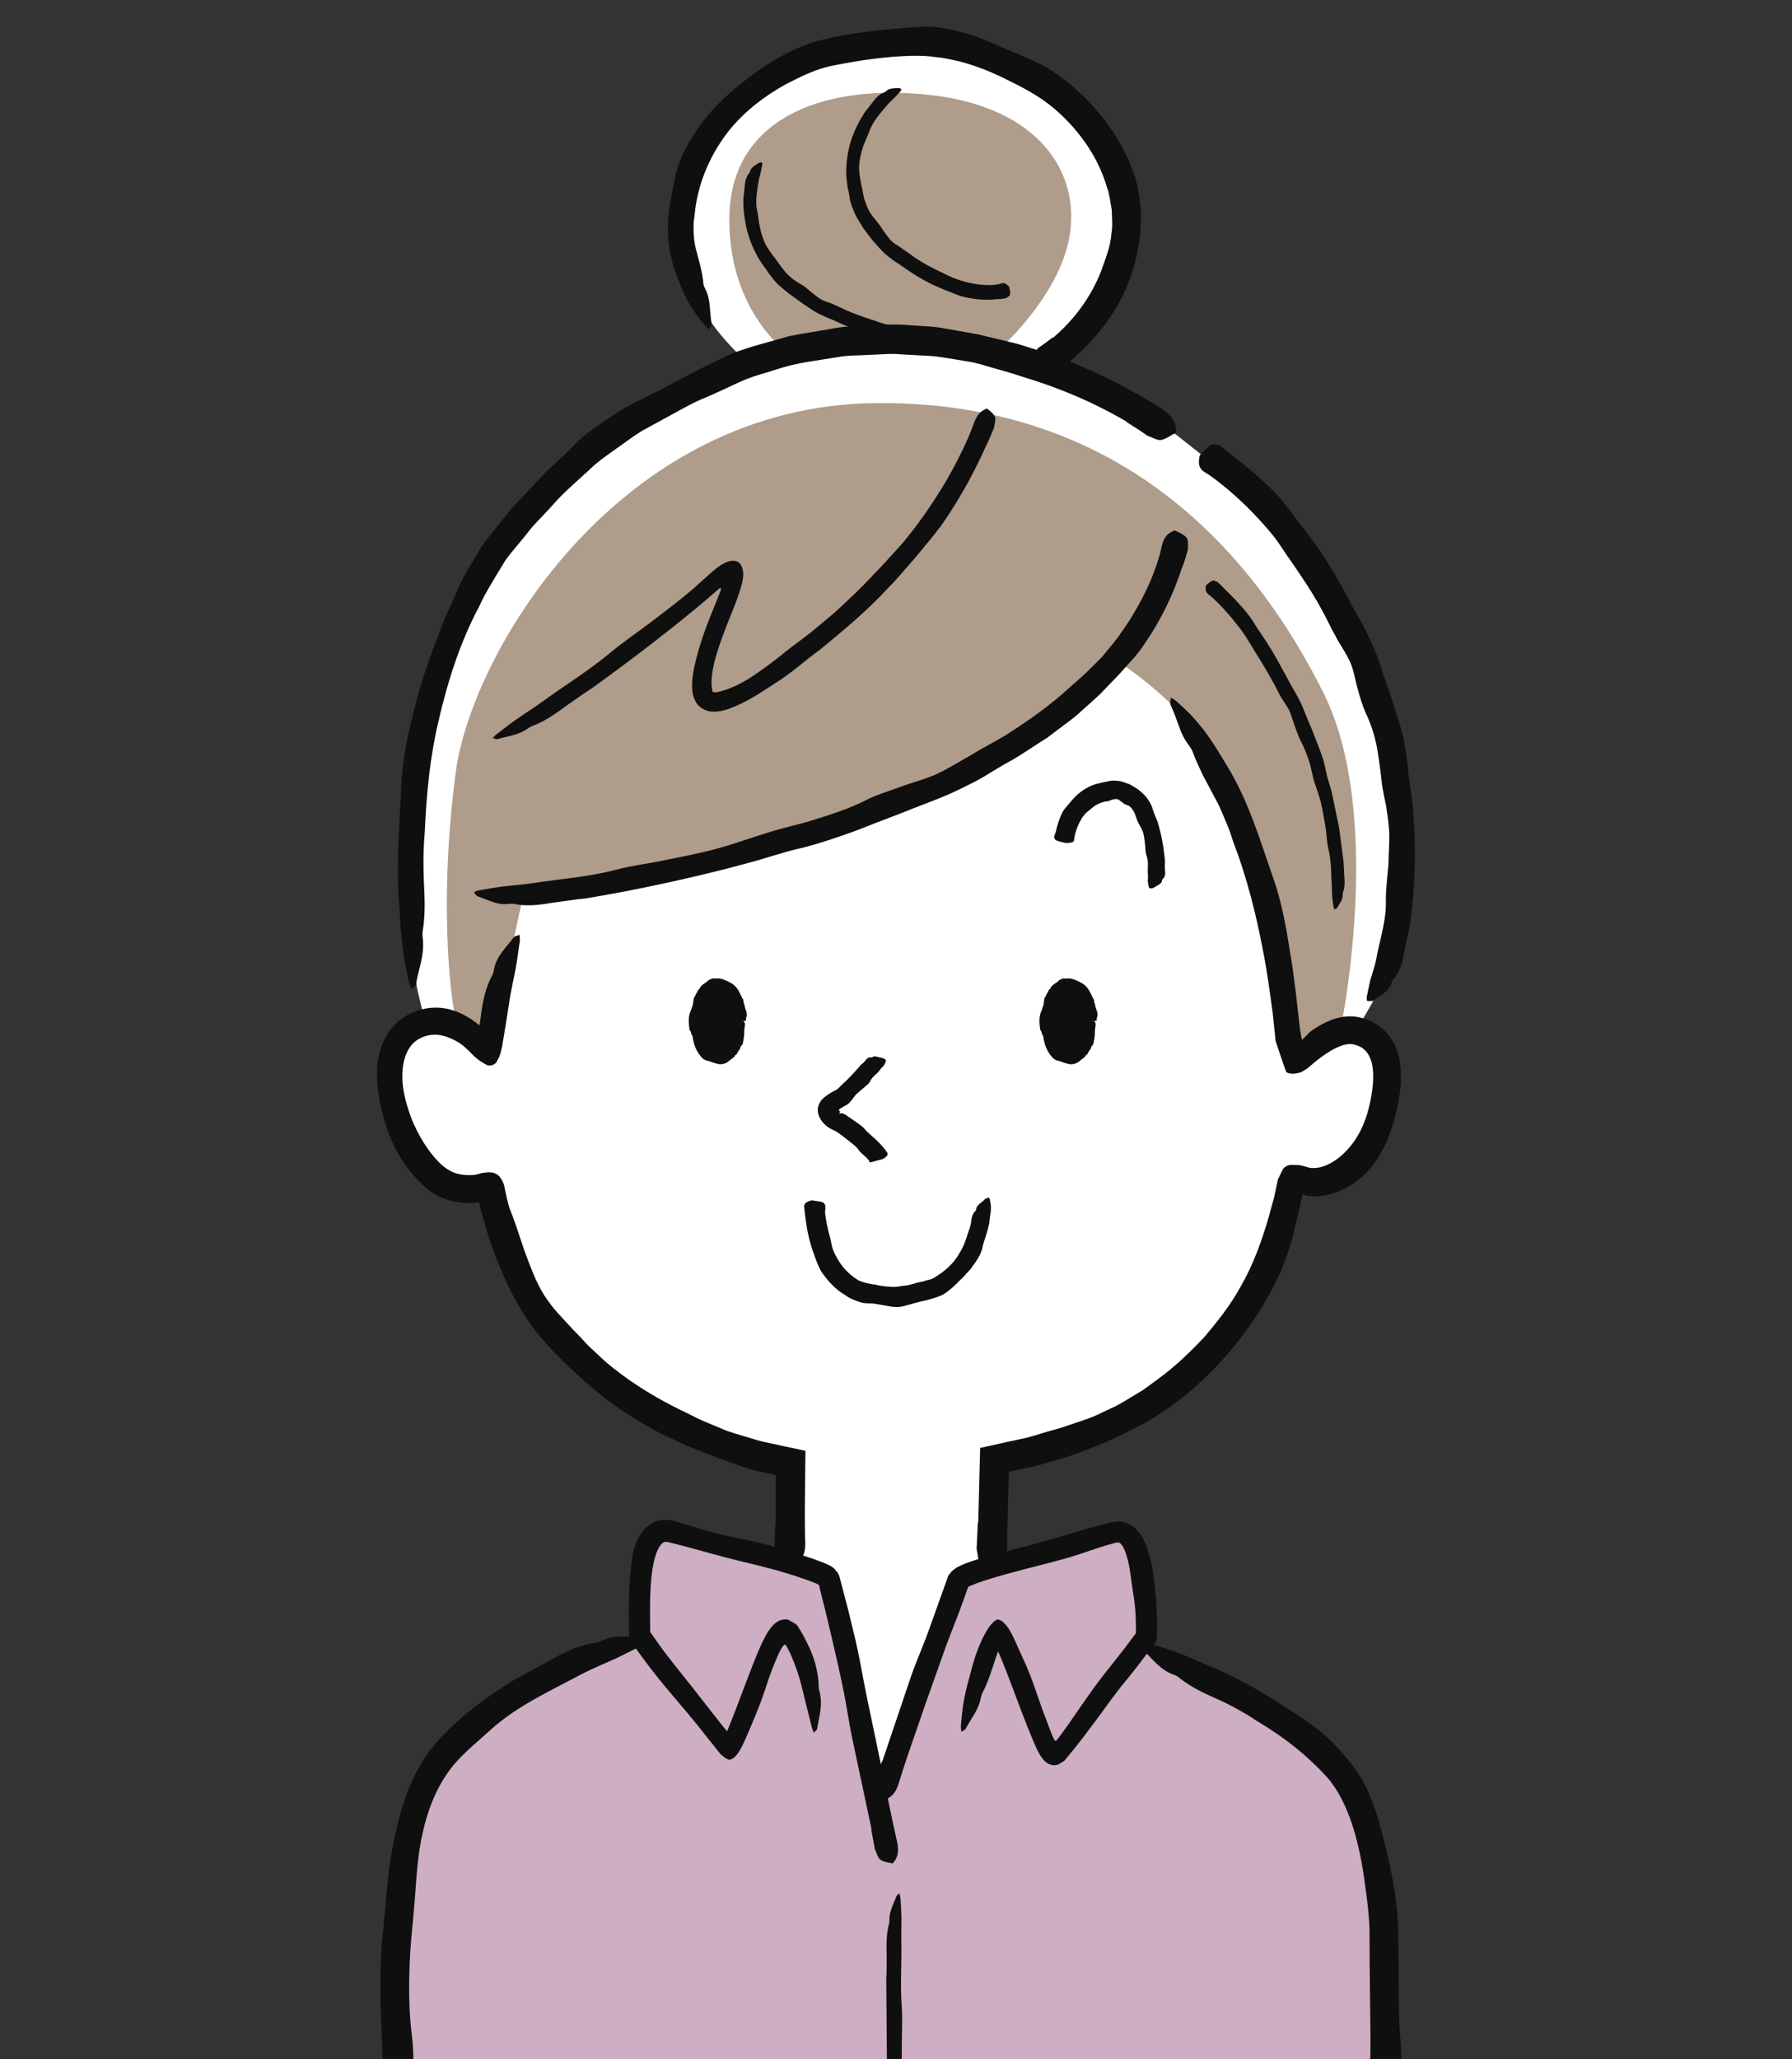 <?xml version="1.0" encoding="UTF-8"?>
<svg id="_圖層_1" data-name="圖層 1" xmlns="http://www.w3.org/2000/svg" xmlns:xlink="http://www.w3.org/1999/xlink" viewBox="0 0 327.91 376.74">
  <rect x="0" y="0" width="327.91" height="376.74" fill="#333333" stroke="none"/>
  <defs>
    <clipPath id="clippath-4">
      <rect x="-30.41" y="1.3" width="385.94" height="385.94" fill="none"/>
    </clipPath>
  </defs>
  <g id="g3718">
    <g clip-path="url(#clippath-4)">
      <g id="g3720">
        <path id="path3726" d="M77.9,187.67c-5.9,1.52-7.15,7.98-4.85,16.08,0,0,1.98,9.02,8.04,12.33,2.89,1.58,6.55,1.2,7.64.7.55-.25,1.16-.19,1.25.41,3.18,22.44,19.23,44.13,55.07,50.16,0,0,.77,25.49-2.18,39.01l18.16,28.78,21.22-27.77c-.4-19.19.13-39.94.13-39.94,36.66-6.57,50.64-32.94,53.95-51.57.07-.38.48-.57.83-.41,6.3,2.83,13.64-3.6,15.94-11.7,2.29-8.09,1.11-14.03-4.85-15.32l2.83-4.92s13.14-31.73-3.91-68.7c-9.8-21.22-27.46-31.73-27.46-31.73l-4.71-3.73s-44.19-36.49-99.31-2.27c-43.72,27.15-44,75.3-39.37,103.76l1.61,6.83" fill="#fff"/>
        <path id="path3728" d="M161.62,329.15s11.97-36.24,13.5-40.19c.71-1.82,14.53-4.95,28.68-8.64,6.98-1.82,5.72,19.04,5.72,19.04v2.49c9,3.54,25.48,9.04,36.19,21.69,11.46,13.54,7.43,52.78,6.55,75.94-.88,23.15-3.86,76.45-3.86,76.45l-171.24-1.23s-2.98-53.31-3.86-76.45c-.87-23.15-3.12-61.97,7.8-75.95,8.24-10.55,27.43-19.13,35.73-22.5v-.45s-1.3-20.63,5.73-19.04c3.47.78,28.37,7.48,28.68,8.64,3.85,13.87,7.6,31.01,9.83,41.72l.56-1.53" fill="#ceaec2"/>
        <path id="path3730" d="M189.27,67.97s16.57-8.66,16.78-26.52c.22-17.86-19.96-33.93-40.15-33.92-23.49.01-39.89,13.18-41.99,31.11-1,8.54,3.03,15.78,6.73,21.03,0,0,11.56,16.51,30.03,16.87,18.49.36,28.6-8.58,28.6-8.58" fill="#fff"/>
        <path id="path3732" d="M204.71,121.16s-15.77,18.49-56.03,31.02c-40.27,12.53-52.79,10.93-52.79,10.93l-6.31,29.24s-5.06-2.71-5.87-4.58c-.8-1.87-3.77-20.4-.31-46.53,2.93-22.04,30-67.23,77.19-67.5,47.19-.27,70.38,30.62,81.58,53.01,11.2,22.4,3.25,60.88,3.25,60.88l-8.49,4.27s-1.61-26.13-9.07-43.73c-7.46-17.6-23.15-27.02-23.15-27.02" fill="#af9c8a"/>
        <path id="path3734" d="M143.35,63.93s-10.41-8-9.87-24.8c.54-16.8,16.01-23.73,35.73-21.86,19.73,1.87,28,13.07,26.67,24.8-1.34,11.73-13.34,22.13-13.34,22.13,0,0-14.39-5.33-39.18-.27" fill="#af9c8a"/>
        <path id="path3736" d="M216.32,103.76c-1.62,5.04-3.95,9.8-6.93,14.1-.7,1.09-1.5,2.09-2.39,3.03-.87.94-1.68,1.94-2.57,2.85-1.02,1.07-2.05,2.12-3.06,3.18-1.06,1.02-2.18,1.97-3.26,2.96-1,.96-2.11,1.81-3.22,2.63l-3.32,2.5c-2.36,1.44-4.6,3.08-7.02,4.4-1.47.81-2.9,1.69-4.33,2.57-1.42.89-2.96,1.58-4.46,2.33-2.84,1.43-5.8,2.47-8.71,3.61-2.69,1.11-5.42,2.08-8.11,3.15-2.14.87-4.31,1.64-6.5,2.36-2.19.74-4.39,1.42-6.65,1.92-2.97.71-5.88,1.75-8.84,2.52-5.18,1.43-10.41,2.66-15.66,3.8-4.7,1.02-9.42,1.92-14.16,2.71-.47.08-.94.08-1.42.14-1.71.24-3.41.48-5.12.72-2.19.38-4.38.58-6.55.14-.3-.06-.64-.03-.94,0-2.11.27-3.85-.79-5.7-1.39-.29-.09-.45-.5-.68-.77.29-.11.58-.27.88-.32,1.43-.24,2.86-.51,4.31-.7,1.85-.22,3.73-.34,5.58-.62,5.02-.79,10.12-1.11,15.05-2.41,2.88-.8,5.88-1.11,8.81-1.74,3.21-.64,6.44-1.26,9.6-2.1,3.32-.88,6.53-2.09,9.8-3.07,2.61-.84,5.3-1.37,7.92-2.19,3.41-1.07,6.82-2.13,10.02-3.79,1.84-.93,3.88-1.49,5.82-2.23,2.36-.9,4.89-1.48,7.16-2.56,2.17-1.06,4.23-2.35,6.32-3.52,2.05-1.3,4.26-2.35,6.31-3.64,4.05-2.59,8-5.37,11.51-8.64,2.06-1.72,3.98-3.59,5.86-5.52,1-1.24,2.06-2.46,3.02-3.74.88-1.34,1.87-2.61,2.65-4.01,1.49-2.49,2.83-5.08,3.83-7.79.58-1.51,1.07-3.06,1.4-4.62.27-1.28.75-2.24,2.03-2.81.13-.06.33-.17.42-.13.75.36,1.58.68,2.11,1.32.36.44.2,1.31.26,2,.01.07-.02.14-.04.2-.31,1.06-.59,2.14-.99,3.16h-.05" fill="#0e0f0e"/>
        <path id="path3738" d="M179,278.58l.34-13.17v-.34c.01-.05,0-.11.01-.17l.16-.03.65-.14,1.32-.29,2.64-.59,2.63-.57c1.75-.3,3.39-.94,5.08-1.4.83-.23,1.66-.47,2.49-.71.81-.28,1.63-.56,2.46-.84,1.64-.53,3.29-1.08,4.83-1.87l2.71-1.28c.88-.46,1.72-1.01,2.58-1.51.85-.53,1.75-1,2.56-1.58l2.42-1.77c3.07-2.24,5.83-4.87,8.44-7.64,2.47-2.9,4.85-5.91,6.69-9.27,2.33-4.03,3.9-8.44,5.18-12.86l.78-2.87.2-.72.22-1.03.45-2.16.61-1.23c.21-.43.34-.84.76-1.07.44-.27.77-.4,1.23-.34l1.32.03c.47.07.95.25,1.43.37.21.05.56.17.65.16h.31c.43.05.86-.05,1.3-.1,3.04-.69,5.91-3.54,7.53-6.78.65-1.32,1.13-2.66,1.49-4.09.38-1.5.63-2.99.75-4.42.12-1.43.05-2.8-.23-3.94-.33-1.12-.79-1.91-1.55-2.51-.47-.39-1.22-.65-1.89-.8-.5-.09-1.18-.03-1.91.21-.73.23-1.52.62-2.29,1.08l-.58.37c-.14.09-.73.47-1.08.75-.81.6-1.63,1.28-2.46,2.01l-.79.49c-.4.28-.66.29-.97.37-.33.09-.55.1-.78.1-.24.02-.42,0-.59-.03-.1-.02-.16,0-.29-.05-.14-.04-.34-.13-.43-.19-.47-1.18-.87-2.52-1.32-3.78-.21-.65-.44-1.25-.64-1.94l-.26-2.48-.31-2.86c-.51-3.8-1.02-7.59-1.77-11.33-1.27-6.69-2.95-13.29-5.34-19.56-.24-.61-.4-1.26-.63-1.88-.4-1.14-.9-2.23-1.36-3.34-.45-1.12-.97-2.2-1.56-3.24-.71-1.35-1.41-2.66-2.13-4.02-.64-1.37-1.29-2.71-1.8-4.15-.15-.4-.41-.79-.65-1.14-.91-1.16-1.47-2.37-1.91-3.67-.45-1.27-.92-2.52-1.49-3.8-.19-.39.02-.89.04-1.35.38.26.81.47,1.15.79.79.75,1.62,1.48,2.4,2.26.73.81,1.46,1.64,2.15,2.48,1.73,2.22,3.19,4.64,4.63,7.05,4,6.54,6.09,13.89,8.6,21.01,1.43,4.19,2.19,8.63,2.89,13.01.42,2.39.72,4.8,1.02,7.2.26,2.26.52,4.51.78,6.78.09.64.19,1.23.29,1.72.04.09,0,.32.2.24l.36-.36.64-.65c.01-.21,2.88-2.33,5.54-2.93,1.2-.31,2.67-.39,4.03-.04,1.21.29,2.44.82,3.54,1.61,2.26,1.64,3.4,4.32,3.71,6.63.44,3.1-.02,5.96-.61,8.69-.61,2.74-1.58,5.61-3.07,8.18-1.7,2.98-4.51,5.6-8.2,6.94-.91.29-1.84.54-2.83.6-.49.07-.99.04-1.49.01l-.72-.05-.2-.06c-.35-.08-.35-.17-.55-.24-.17,0-.15.2-.22.32l-.3,1.36c-.9,3.63-1.58,7.35-3,10.87-.65,1.8-1.58,3.49-2.41,5.23-.99,1.65-1.89,3.36-2.99,4.93-4.23,6.36-9.58,12.02-15.82,16.42-3.46,2.51-7.31,4.34-11.14,6.08-2.29,1.03-4.67,1.85-7.01,2.74-2.41.66-4.78,1.51-7.22,2.02l-3.13.65c-.22.1-.79-.03-.66.41l-.17,5.49c-.07,2.44-.14,4.89-.12,7.33.01,2-.38,3.67-1.8,4.79-.15.12-.36.31-.48.26-.9-.41-1.92-.67-2.63-1.41-.48-.49-.49-1.71-.7-2.6-.01-.08,0-.18.01-.27l.21-4.56h.06" fill="#0e0f0e"/>
        <path id="path3740" d="M141.94,279.16v-9.25s-.02-.05-.06-.06h-.02s-.83-.18-.83-.18l-2.2-.47c-1.46-.28-2.84-.86-4.25-1.32-1.4-.51-2.81-.94-4.17-1.53-1.59-.65-3.2-1.22-4.78-1.88l-4.66-2.17c-5.79-2.99-11.15-6.8-15.87-11.31-1.51-1.29-2.82-2.79-4.25-4.18-1.35-1.46-2.64-3-3.83-4.61-2.12-3.12-3.95-6.46-5.35-9.95-1.43-3.19-2.47-6.54-3.41-9.91-.19-.54-.27-1.11-.4-1.66l-.08-.36-.04-.07-.05-.13c-.04-.13-.13-.3-.29-.16-.06.03-.17.06-.16.07-.68.07-1.33.09-1.98.06-1.32-.05-2.64-.29-3.95-.77-1.34-.5-2.51-1.27-3.48-2.11-3.27-2.87-5.37-6.33-6.74-9.96-.3-.81-.56-1.6-.79-2.47-.15-.61-.45-1.56-.62-2.34-.38-1.65-.64-3.37-.7-5.17-.05-1.8.1-3.69.75-5.63.62-1.92,1.87-3.92,3.73-5.23,1.29-.97,2.68-1.5,4.17-1.84,1.54-.34,3.21-.28,4.69.11,1.49.39,2.79,1.05,3.92,1.8l.83.58.38.31.17.14s-.02-.02-.02-.02h.02s.01-.02.01-.03c-.01-.01.06.13.06.12.01,0,.04-.02.06-.05v-.03s.05-.21.05-.21l.2-1.5c.33-2.57.83-5.08,2.08-7.37.17-.32.26-.7.31-1.06.44-2.44,2.25-4.02,3.59-5.84.21-.28.72-.33,1.09-.48.02.37.09.75.05,1.1-.26,1.67-.45,3.35-.76,5.02-.38,2.13-.92,4.24-1.21,6.39-.36,2.41-.64,4.2-1.3,8.05-.19.77-.35,1.59-.64,2.01-.14.25-.26.54-.4.76-.16.23-.49.44-.85.53-.81.18-1.12-.23-1.63-.49-.49-.27-1.11-.71-1.72-1.31-.64-.69-1.28-1.31-2.01-1.9-.47-.35-.91-.63-1.39-.87-1.34-.69-2.64-1.09-3.92-1.02-1.26.03-2.71.62-3.61,1.49-2.1,2-2.43,5.87-1.72,9.34.17.92.43,1.83.73,2.73.31,1.05.59,1.78.98,2.68.75,1.71,1.68,3.32,2.69,4.75,1.65,2.27,3.52,4.22,6.01,4.58.51.09,1.04.13,1.56.12.27,0,.52-.01.78-.04.47-.05,1.06-.24,1.59-.37,1.14-.13,1.77-.23,2.65.27.44.27.61.61.85.97.22.4.43.85.52,1.4.14.66.29,1.33.43,2.01l.3,1.18c.2.75.51,1.47.79,2.19.81,2.16,1.48,4.39,2.25,6.58,1,2.64,1.97,5.34,3.47,7.76.78,1.13,1.55,2.26,2.49,3.26.93,1.02,1.86,2.03,2.76,3,.98.97,1.9,1.98,2.83,2.98l3.02,2.82c4.16,3.58,8.87,6.49,13.83,8.94,1.42.63,2.76,1.42,4.2,2.03,1.46.6,2.9,1.21,4.33,1.81,1.78.59,3.59,1.11,5.39,1.65.9.3,1.84.44,2.75.66l3.59.77,2.2.47.27.06c.12,0,.2.03.16.16v.57s-.02,1.13-.02,1.13l-.04,3.76-.05,5.26c0,1.96,0,3.93.07,5.89.07,1.6-.29,2.95-1.68,3.83-.15.09-.35.25-.47.2-.92-.34-1.94-.55-2.68-1.15-.48-.39-.52-1.35-.76-2.06-.02-.07,0-.15,0-.22l.1-3.61h.06" fill="#0e0f0e"/>
        <path id="path3742" d="M180.53,81.35c-2.11,4.79-4.62,9.37-7.53,13.68-1.41,2.14-3.12,4.05-4.73,6.04-.91,1.16-1.93,2.23-2.88,3.35-.94,1.13-1.94,2.21-2.98,3.26-3.78,4.11-8.1,7.67-12.4,11.21-2.75,1.97-5.24,4.31-8.14,6.09-2.69,1.73-5.26,3.56-8.64,4.75-.79.25-1.64.49-2.71.47-1.18.01-2.54-.62-3.17-1.74-.68-1.19-.69-2.18-.71-3.05,0-.88.1-1.69.23-2.47.91-4.91,2.71-9.23,4.46-13.5.17-.45.35-.9.52-1.34.04-.12.06-.25.06-.35.01-.08-.01-.24-.17-.17-.12.06-.2.15-.27.21l-1.78,1.55c-.83.74-1.98,1.67-3.02,2.53-2.11,1.74-4.24,3.43-6.39,5.1-3.85,2.99-7.75,5.9-11.69,8.75-.38.28-.8.51-1.2.79-1.43,1.01-2.89,1.97-4.3,3.01-1.8,1.32-3.64,2.55-5.72,3.32-.28.11-.56.29-.83.47-1.75,1.23-3.66,1.37-5.49,1.9-.29.08-.59-.11-.88-.18.22-.23.42-.49.68-.68,1.18-.9,2.34-1.82,3.56-2.68,1.56-1.1,3.18-2.1,4.73-3.22,4.19-3.05,8.63-5.75,12.61-9.09,2.33-1.95,4.89-3.65,7.31-5.5,2.65-2.01,5.32-4.03,7.85-6.19.7-.62,1.4-1.25,2.1-1.89.4-.35.61-.58,1.15-1.03.52-.47,1.05-.88,1.59-1.26,1.11-.72,2-1.03,2.93-.84.56.15.9.63,1.05,1.01.16.41.27.86.27,1.43,0,.91-.31,2.08-.68,3.2l-.5,1.45-.38,1c-.52,1.31-1.04,2.62-1.56,3.92-1.26,3.36-2.62,6.91-2.68,10.16-.02.85.19,1.82.22,1.73.04.03.07.08.13.1.05.01.45.04.83-.05,1.97-.42,4.38-1.55,6.48-2.98,2.04-1.4,4.04-2.84,5.93-4.43,1.96-1.56,4.04-2.94,5.91-4.59l2.86-2.38c.93-.82,1.82-1.69,2.72-2.54,1.85-1.65,3.53-3.48,5.25-5.27,1-.97,1.87-2.05,2.83-3.05.94-1.02,1.89-2.04,2.74-3.15,2.08-2.58,4-5.3,5.75-8.13,1.63-2.52,3.03-5.19,4.35-7.88.72-1.52,1.41-3.06,1.96-4.63.45-1.29,1.05-2.26,2.15-2.71.12-.05.29-.14.35-.08.51.44,1.11.83,1.4,1.49.2.45-.08,1.27-.15,1.93,0,.06-.05.13-.07.19-.42,1-.83,2.02-1.29,2.99h-.04" fill="#0e0f0e"/>
        <path id="path3744" d="M223.83,107.51c1.59,1.54,3.15,3.11,4.51,4.85.69.84,1.22,1.78,1.8,2.69.7,1.03,1.41,2.05,2.05,3.11,1.28,1.97,2.33,4.09,3.48,6.12.64,1.28,1.42,2.48,2.08,3.74.62,1.2,1.04,2.49,1.58,3.73.51,1.14.98,2.3,1.41,3.47.72,1.85,1.51,3.69,1.84,5.66.24,1.3.7,2.54,1.06,3.82l1.41,6.8.8,6.16c.02.2.01.41.02.61.08.74.05,1.49.13,2.22.08.95.09,1.89-.27,2.82-.05.13-.05.27-.04.4.06.91-.62,1.63-1.02,2.4-.06.12-.3.18-.47.27-.06-.13-.14-.26-.16-.39-.1-.62-.21-1.24-.26-1.86-.06-.8-.04-1.6-.09-2.39-.1-1.08-.08-2.17-.15-3.25-.09-1.08-.21-2.16-.47-3.22-.3-1.24-.3-2.53-.49-3.79-.26-1.37-.45-2.76-.76-4.12-.29-1.43-.84-2.8-1.28-4.18-.34-1.11-.54-2.27-.83-3.39-.45-1.45-.97-2.88-1.7-4.23-.4-.78-.66-1.63-.99-2.45-.38-1.01-.65-2.07-1.08-3.05-.42-.95-1.13-1.76-1.63-2.67-.52-.9-.93-1.88-1.47-2.78-1-1.83-2.06-3.62-3.19-5.37-.58-1.01-1.2-2-1.84-2.98-.75-1.18-1.68-2.22-2.53-3.32-.83-.94-1.65-1.9-2.55-2.77-.5-.51-1.02-.97-1.56-1.4-.45-.34-.7-.78-.51-1.52.01-.08.04-.19.08-.23.36-.29.75-.65,1.15-.79.27-.09.57.13.86.22.02,0,.05.03.07.05l.99.97v.02" fill="#0e0f0e"/>
        <path id="path3746" d="M206.14,77.14c-6.04-3.55-12.58-6.3-19.3-8.29-1.63-.59-3.31-.99-4.97-1.49-1.66-.46-3.32-1.05-5.05-1.27-1.97-.32-3.96-.67-5.95-.93l-6.02-.33c-1.9-.2-3.81.05-5.72.09-1.91.15-3.84.03-5.73.4-3.76.65-7.61,1-11.26,2.26-2.22.7-4.49,1.27-6.62,2.23-2.12.99-4.23,1.98-6.37,2.91-2.05.78-3.95,1.9-5.89,2.95l-5.81,3.17c-1.73,1.07-3.34,2.32-5.01,3.48-1.66,1.17-3.32,2.35-4.76,3.78-2.37,2.18-4.83,4.25-6.9,6.7l-3.29,3.49c-.99,1.26-2,2.5-3.03,3.73-.68.82-1.37,1.63-1.98,2.5l-1.66,2.73c-1.08,1.84-2.24,3.64-3.08,5.6-3.54,6.59-5.82,13.79-7.5,21.08-1.55,6.53-2.2,13.26-2.5,19.99-.01.66-.12,1.32-.14,1.99-.16,2.42-.13,4.86-.04,7.28.15,3.11.31,6.17-.23,9.24-.06.42-.02.9.04,1.34.31,2.98-.75,5.46-1.23,8.18-.08.42-.54.7-.81,1.05-.16-.43-.38-.84-.49-1.29-.43-2.1-.94-4.19-1.16-6.33-.16-1.37-.3-2.74-.41-4.12-.06-1.38-.13-2.76-.26-4.13-.56-7.49.15-14.97.48-22.49.16-2.2.5-4.39.86-6.59.4-2.19,1.02-4.34,1.49-6.51,1.2-4.71,2.78-9.32,4.59-13.84.79-2.43,1.98-4.69,2.97-7.05.93-2.4,2.32-4.56,3.6-6.79.54-.88,1.06-1.77,1.64-2.61l1.92-2.42c1.33-1.57,2.51-3.27,3.93-4.74,1.84-1.95,3.68-3.89,5.53-5.85,1.99-1.8,3.93-3.64,5.82-5.6,2.28-2.1,5.03-3.75,7.63-5.51,3.29-1.95,6.85-3.4,10.14-5.31,3.24-1.71,6.54-3.37,9.9-4.95,3.47-1.44,7.18-2.26,10.79-3.35,1.83-.38,3.69-.65,5.54-.98,1.86-.25,3.69-.76,5.58-.79,3.75-.16,7.5-.61,11.23-.24,2.1.17,4.19.17,6.25.59,2.06.37,4.11.73,6.16,1.09l7.23,1.75c2.37.72,4.73,1.5,7.08,2.28,2.07.86,4.17,1.64,6.22,2.55,2,1,4.07,1.84,6.02,2.97,2.22,1.16,4.39,2.44,6.55,3.73,1.76,1.08,2.99,2.39,3.04,4.2.01.19.04.47-.08.53-.91.45-1.71,1.12-2.71,1.3-.64.11-1.61-.51-2.44-.78-.07-.03-.14-.09-.21-.14-1.15-.85-2.41-1.58-3.62-2.37l.04-.05" fill="#0e0f0e"/>
        <path id="path3748" d="M225.18,83.11c3.06,2.3,5.98,4.77,8.61,7.52,1.28,1.37,2.34,2.94,3.47,4.43,1.34,1.69,2.63,3.41,3.88,5.17,2.37,3.32,4.32,6.93,6.24,10.52.55,1.11,1.19,2.17,1.82,3.25.56,1.1,1.13,2.19,1.64,3.32.48,1.06.92,2.14,1.35,3.23l1.09,3.32c.7,2.05,1.48,4.07,2.07,6.16.49,1.65,1.08,3.28,1.44,4.97.34,1.69.62,3.4.79,5.12.16,2.28.61,4.54.91,6.82l.38,6.03c-.01,2.01.06,4.03-.01,6.04-.14,3.61-.41,7.21-.97,10.79-.05.35-.19.69-.26,1.04-.21,1.28-.57,2.54-.77,3.82-.26,1.65-.76,3.24-1.94,4.56-.17.18-.24.42-.3.65-.4,1.54-2.17,2.29-3.43,3.2-.2.14-.7.06-1.05.06-.02-.24-.09-.48-.05-.7.22-1.01.4-2.06.65-3.07.36-1.29.84-2.56,1.09-3.89.65-3.59,1.91-7.13,1.76-10.87.01-2.16.29-4.31.48-6.47.01-2.36.31-4.74.04-7.1-.12-1.24-.3-2.46-.49-3.68-.26-1.22-.52-2.42-.71-3.64-.24-1.95-.43-3.91-.77-5.86-.36-2.55-1.11-5.04-2.22-7.39-.61-1.36-1.04-2.8-1.43-4.24-.54-1.74-.72-3.62-1.52-5.27-.72-1.61-1.83-3.05-2.61-4.61-.88-1.52-1.57-3.13-2.43-4.66-1.65-3.08-3.61-5.98-5.6-8.87-1.16-1.57-2.14-3.3-3.39-4.84-1.47-1.85-3.1-3.56-4.76-5.24-1.55-1.48-3.12-2.93-4.81-4.25-.92-.75-1.89-1.47-2.9-2.08-.84-.51-1.29-1.22-1.01-2.69.04-.15.05-.38.14-.47.64-.68,1.3-1.47,2.04-1.88.49-.26,1.04.06,1.57.14.05,0,.08.05.12.08.64.49,1.28.98,1.89,1.48l-.04.05" fill="#0e0f0e"/>
        <path id="path3750" d="M192.71,61.78c3.9-3.3,6.91-7.48,8.73-12.05.79-2.27,1.78-4.57,1.94-7.07.27-1.44.06-2.83.06-4.25-.28-1.39-.37-2.83-.9-4.19-1.52-5.26-4.84-10.1-9.09-13.88-2.57-2.32-5.65-4.03-8.74-5.53-2.88-1.49-5.9-2.73-9.05-3.55-1.47-.34-2.92-.69-4.41-.81-1.49-.24-2.98-.25-4.46-.24-4.81.13-9.58.83-14.25,1.77-3.13.56-6,2.03-8.77,3.45-4.77,2.65-9.08,6.18-11.97,10.68-2.61,3.97-4.28,8.56-4.7,13.26-.01.44-.17.88-.17,1.33-.07,1.63.01,3.29.42,4.9.52,2.07,1.18,4.06,1.37,6.37.05.32.19.63.34.91,1.02,1.9.75,4.1,1.14,6.26.07.33-.24.74-.38,1.12-.28-.23-.61-.41-.83-.69-1.05-1.29-2.07-2.62-2.9-4.08-1.07-1.88-1.85-3.93-2.58-5.99-.99-2.81-1.41-5.85-1.26-8.86.14-3.04.83-5.85,1.42-8.8.85-3.4,2.7-6.51,4.74-9.34,2.31-3.08,5.16-5.65,8.16-7.97,3.12-2.46,6.54-4.59,10.27-6.08.75-.29,1.49-.57,2.25-.82l2.33-.58c1.54-.42,3.12-.6,4.68-.9,4.13-.61,8.14-.99,12.42-1.24,1.23-.14,2.47.01,3.7.19,1.25.14,2.46.44,3.64.77,1.48.34,2.9.87,4.28,1.44,1.42.5,2.75,1.19,4.14,1.75,2.64,1.11,5.37,2.15,7.88,3.67,1.25.8,2.43,1.71,3.61,2.61,1.09,1.02,2.25,1.97,3.27,3.06,4.12,4.27,7.5,9.5,9.07,15.47.73,3.35.88,6.9.35,10.2-.52,3.97-1.77,7.85-3.69,11.32-1.73,3.14-3.95,5.96-6.46,8.44-1.4,1.4-2.9,2.67-4.44,3.91-1.26,1.02-2.65,1.47-4.11.69-.15-.08-.38-.19-.41-.31-.15-.96-.51-1.93-.47-2.82.04-.58.7-1.07,1.07-1.61.04-.05.1-.08.15-.11.87-.58,1.71-1.2,2.54-1.86l.05.04" fill="#0e0f0e"/>
        <path id="path3752" d="M182.71,54.69c-2.15.32-4.2.11-6.16-.33-.97-.22-1.89-.61-2.78-.98-1.06-.37-2.07-.85-3.1-1.29-1.91-.93-3.71-2.02-5.42-3.26-.52-.38-1.07-.72-1.62-1.07-.51-.39-1.02-.78-1.52-1.2-.94-.78-1.7-1.78-2.53-2.69-.65-.94-1.46-1.78-2.01-2.8-.49-.78-1.01-1.55-1.33-2.44-.35-.86-.71-1.73-.79-2.67-.09-.61-.23-1.21-.38-1.82-.07-.62-.14-1.26-.21-1.85-.09-2.18.19-4.39.84-6.47.58-1.87,1.48-3.61,2.51-5.23.1-.16.24-.29.35-.45.43-.55.83-1.05,1.27-1.63.54-.7,1.15-1.33,2.03-1.63.12-.04.22-.13.3-.22.58-.59,1.55-.48,2.35-.56.12-.01.31.15.47.24-.06.1-.09.23-.17.32-.36.38-.71.8-1.09,1.17-.48.49-1,.93-1.44,1.46-1.18,1.44-2.5,2.82-3.15,4.59-.35,1.03-.87,1.98-1.22,3.01-.35,1.13-.64,2.28-.71,3.46-.04,1.24.22,2.45.44,3.64.29.92.27,1.93.65,2.83.23.59.44,1.2.72,1.77.35.54.71,1.07,1.13,1.56.48.56.93,1.15,1.33,1.78.48.77,1.06,1.49,1.66,2.17.64.61,1.49.99,2.17,1.54.76.48,1.46,1.04,2.19,1.55,1.49.96,3.05,1.85,4.68,2.58.91.42,1.78.92,2.74,1.25,1.12.44,2.28.7,3.45.91,1.06.2,2.12.24,3.17.23.56-.09,1.15-.11,1.66-.29.42-.17.8-.1,1.34.46.06.06.14.14.15.2.08.45.22.95.14,1.36-.06.27-.41.41-.64.6-.02.02-.06.02-.08.03-.47.15-.91.18-1.35.22v-.03" fill="#0e0f0e"/>
        <path id="path3754" d="M169.28,62.88c-1.83.01-3.64-.1-5.45-.39-.88-.13-1.73-.46-2.6-.7-.99-.27-1.98-.55-2.96-.86-1.84-.63-3.66-1.34-5.4-2.19-1.08-.46-2.18-.91-3.25-1.44-.98-.54-1.89-1.21-2.82-1.82-.81-.59-1.63-1.18-2.53-1.83-.65-.53-1.3-1.07-1.93-1.63-.59-.61-1.13-1.28-1.63-1.96-.59-.95-1.35-1.82-1.92-2.81-.99-1.73-1.75-3.62-2.21-5.57-.37-1.75-.61-3.55-.55-5.34,0-.18.05-.35.06-.53.07-.64.13-1.23.2-1.91.08-.81.27-1.62.84-2.28.08-.09.12-.21.14-.32.19-.76,1.05-1.13,1.68-1.55.09-.07.35-.02.52-.01,0,.11.05.23.02.33-.1.53-.21,1.06-.28,1.45-.16.61-.35,1.22-.44,1.84-.21,1.69-.62,3.42-.22,5.13.21.98.24,1.99.48,2.97.21,1.08.55,2.13.99,3.14.56,1.01,1.22,1.94,1.94,2.82.5.75,1.04,1.49,1.63,2.19.75.93,1.72,1.68,2.76,2.29.65.3,1.18.78,1.72,1.23.65.55,1.32,1.11,2.05,1.57.7.45,1.57.59,2.32.95.85.4,1.51.7,2.27,1.05,1.52.68,3.1,1.23,4.68,1.75.9.25,1.76.66,2.68.87,1.08.29,2.2.48,3.31.63,1.01.14,2.03.22,3.05.24.56.02,1.13,0,1.69-.05.47-.05.84.1,1.16.77.04.07.09.17.08.23-.05.47-.07.99-.22,1.36-.1.25-.42.3-.64.42-.02.01-.05,0-.07,0l-1.14-.02v-.03" fill="#0e0f0e"/>
        <path id="path3756" d="M73.56,467.13c-.33-6.44-.71-12.88-.94-19.31-.13-3.17.07-6.34.02-9.52-.05-3.67-.17-7.33-.29-10.99-.23-6.96-.38-13.92-.72-20.87-.21-4.23-.8-8.43-1.02-12.64-.23-3.99-.27-7.99-.41-11.99-.14-3.71-.28-7.43-.42-11.16-.23-5.91-.34-11.86.37-17.81.43-3.93.63-7.94,1.19-11.92.57-3.49,1.23-7,2.35-10.48,1.01-3.48,2.65-6.96,4.96-10.19,4.26-5.33,9.5-9.14,14.82-12.55.54-.33,1.11-.58,1.65-.89,1.96-1.15,3.97-2.17,5.93-3.28,2.53-1.41,5.11-2.61,7.96-2.98.4-.05.79-.23,1.16-.4,2.48-1.16,5.02-.6,7.49-.62.38,0,.75.41,1.12.63-.34.24-.63.54-.99.72-1.68.83-3.33,1.7-5.01,2.5-2.18,1-4.4,1.89-6.52,3-5.69,3.04-11.69,5.76-16.48,10.09-2.74,2.51-5.74,4.83-7.79,7.78-2.25,3.13-3.76,7.03-4.64,11.04-.98,4.19-1.16,8.56-1.5,12.88-.27,3.47-.71,6.94-.86,10.44-.2,4.57-.21,9.17.37,13.76.35,2.63.26,5.34.29,8.02.01,3.28-.2,6.58-.02,9.86.19,3.15.77,6.31,1.05,9.48.29,3.2.4,6.43.55,9.64.29,6.39.61,12.78.8,19.18.12,3.56-.02,7.15.05,10.72.08,4.26.24,8.53.4,12.79l.48,11.58c.1,2.15.22,4.32.42,6.47.16,1.76-.14,3.26-1.52,4.33-.15.1-.35.29-.48.26-.97-.31-2.05-.48-2.83-1.08-.52-.4-.63-1.47-.91-2.22-.02-.08-.01-.16-.01-.24l-.1-3.99h.06" fill="#0e0f0e"/>
        <path id="path3758" d="M245.58,468.02c.33-6.43.59-12.85,1-19.27.2-3.17.71-6.3.99-9.46.33-3.64.56-7.3.8-10.94.49-6.94,1.04-13.86,1.39-20.8.22-4.23.08-8.44.17-12.7.12-3.99.45-7.97.62-11.94.15-3.69.26-7.37.22-11.04-.05-5.84-.17-11.63-.16-17.42.05-3.83-.56-7.63-1.07-11.37-.97-6.47-2.76-13.03-6.29-17.45-3.76-4.28-8.35-7.88-13.39-10.85-.48-.3-.94-.65-1.44-.94-1.82-1.07-3.68-2.11-5.62-2.96-2.5-1.1-4.95-2.23-7.11-4-.3-.24-.69-.41-1.06-.54-2.49-.94-3.93-3.06-5.74-4.76-.28-.26-.26-.81-.37-1.22.41.05.83.03,1.2.15,1.78.55,3.6,1.05,5.38,1.71,2.28.83,4.48,1.9,6.75,2.82,6.17,2.53,11.78,6.22,17.4,9.95,3.29,2.25,6.1,5.12,8.57,8.44,2.76,3.76,4.07,8.08,5.15,12.27,1.19,4.4,2.15,8.84,2.61,13.32.38,3.59.29,7.19.34,10.77.07,4.68-.05,9.32.38,13.99.22,2.68-.01,5.41-.2,8.11-.22,3.29-.73,6.58-.84,9.86-.13,3.17.24,6.31.21,9.49-.04,3.21-.24,6.44-.43,9.65-.35,6.39-.69,12.79-1.13,19.18-.24,3.56-.75,7.11-1.04,10.69-.35,4.25-.62,8.52-.9,12.78l-.69,11.57c-.12,2.17-.22,4.33-.24,6.5-.01,1.77-.45,3.22-1.94,4.13-.15.09-.37.26-.5.2-.93-.42-1.98-.7-2.71-1.39-.48-.45-.47-1.53-.68-2.32-.01-.07.01-.16.01-.24l.3-3.97h.06" fill="#0e0f0e"/>
        <path id="path3760" d="M159.48,334.66c-1.19-5.59-2.37-11.16-3.56-16.75-.58-2.76-.95-5.55-1.51-8.31-.64-3.18-1.35-6.35-2.1-9.51l-1.21-5.12-1.2-4.79c-.01-.3-.23-.31-.56-.48-.57-.24-1.18-.46-1.79-.68-1.22-.44-2.48-.84-3.75-1.23-3.56-1.1-7.24-1.86-10.87-2.81-3.41-.89-6.82-1.91-10.22-2.73l-.57-.13c-.09,0-.19-.01-.28-.03-.16.01-.29.03-.41.08-.23.1-.57.43-.86.94-.61,1.05-.98,2.55-1.21,4.04-.29,1.93-.38,3.96-.43,5.99v3.06s.02,1.53.02,1.53v.76s.01.09.01.09l.05.08.44.61.87,1.24c1.98,2.84,4.24,5.49,6.38,8.23l3.64,4.66,1.83,2.32.7.86.07.08c.05.07.12.07.14-.03l.04-.09s-.02.03.04-.1l.29-.72c1-2.46,1.93-5.02,2.91-7.57l1.48-3.85.79-1.94.42-.97c.21-.47.55-1.2.84-1.76.48-.95,1.04-1.78,1.62-2.37.76-.7,1.36-1,2.33-.98.44-.02.72.31,1.09.46.35.23.7.29,1.02.78.64,1.03,1.26,2.05,1.72,3.08.58,1.15.76,1.65,1,2.27.24.62.42,1.25.59,1.87.31,1.25.51,2.52.52,3.8,0,.35.09.73.19,1.08.59,2.39-.12,4.46-.45,6.59-.05.33-.4.55-.62.8-.12-.33-.29-.65-.37-.99-.41-1.62-.81-3.24-1.2-4.8-.5-2.05-.95-4.12-1.69-6.07-.24-.72-.59-1.54-.84-2.15-.2-.46-.38-.89-.58-1.24-.12-.25-.27-.48-.41-.73-.17-.34-.49.04-.61.2-.31.44-.57.94-.8,1.46-.79,1.74-1.57,3.79-2.2,5.76-1.05,3.28-2.35,6.35-3.82,9.72-.55,1.23-1.16,2.55-1.94,3.24-.19.17-.38.33-.61.43-.22.15-.57.15-.72.01-.4-.14-.85-.58-1.28-.91-1.43-1.79-2.84-3.57-4.27-5.37-2.48-3.07-5.11-6-7.56-9.08-.79-.99-1.55-2.01-2.31-3.03l-2.55-3.49-.08-2.4c-.06-4.23-.01-8.36.63-12.82.23-1.29.61-2.63,1.47-4.01.45-.68,1.07-1.39,1.93-1.95.9-.57,2.06-.8,3.06-.72.29.03.61.08.87.13l.56.15,1.08.31,2.12.64c1.41.43,2.82.86,4.24,1.23,2.74.71,5.55,1.12,8.3,1.82,2.79.71,5.54,1.55,8.32,2.47.84.28,1.68.56,2.55.9l.66.26c.27.12.76.33,1.11.52.37.21.71.44.92.8.1.05.04.24.26.19l.14.27.27.55,1.64,6.25,1.4,5.8c.72,3.11,1.22,6.26,1.86,9.39.78,3.74,1.56,7.45,2.33,11.18l2.07,10.1c.4,1.9.78,3.78,1.22,5.66.37,1.54.36,2.89-.51,3.95-.09.12-.21.29-.3.27-.76-.17-1.56-.22-2.21-.69-.43-.29-.65-1.21-.97-1.85-.02-.07-.04-.15-.05-.21l-.63-3.49h.05" fill="#0e0f0e"/>
        <path id="path3762" d="M161.48,322.18c1.75-5.18,3.49-10.35,5.24-15.53.88-2.54,1.98-5,2.92-7.52,1.06-2.94,2.1-5.85,3.14-8.76l.7-1.97.19-.36c.15-.07.19-.21.29-.31.14-.24.35-.41.58-.56.22-.15.44-.35.66-.47l.55-.26c.7-.33,1.34-.56,1.99-.78,1.3-.45,2.58-.81,3.86-1.17,2.56-.67,5.12-1.34,7.67-2.01,3.47-.9,6.87-2.03,10.31-2.97l2.44-.65,1.22-.31c.55-.13,1.26-.23,1.96-.14,1.49.17,2.65,1.18,3.31,2.07.68.92,1.08,1.85,1.4,2.75,1.13,3.35,1.4,6.57,1.65,9.79.07,1.08.12,2.16.14,3.24v1.62s.01.82.01.82l-.07,1.48-2.98,3.98c-.87,1.14-1.77,2.27-2.68,3.37-2.11,2.54-3.97,5.29-5.97,7.93l-2.04,2.7-1.18,1.5-2.01,2.47c-.51.27-1.13.83-1.56.78-.19.06-.54.07-.84-.02-.27-.08-.51-.17-.75-.34-1-.55-1.79-2.25-2.44-3.76l-1.15-2.79-.97-2.5-2.75-7.26c-.47-1.19-.93-2.38-1.42-3.53l-.19-.42h0s-.01,0-.01,0h-.01s.01-.11-.01-.11c-.01,0-.04,0-.06.03l-.08.17-.36,1.04c-.71,2.12-1.34,4.29-2.43,6.34-.14.28-.22.63-.29.95-.42,2.19-1.79,3.7-2.74,5.55-.14.28-.54.38-.81.58-.02-.35-.1-.7-.08-1.05.13-1.61.28-3.21.57-4.8.38-2.04.97-4.04,1.5-6.05.38-1.4.79-2.66,1.41-4.12.78-1.77,1.79-3.72,2.91-4.38.27-.27.8-.08,1.05.12.3.2.57.46.83.77.54.63,1,1.51,1.43,2.42.62,1.37,1.25,2.74,1.9,4.19,1.39,2.98,2.32,6.15,3.45,9.2l1.55,4.09c.15.36.3.73.51,1.07.06.08.12.16.21.21.1.05.15-.09.22-.15l.37-.47.33-.43c.45-.64.92-1.28,1.39-1.92.52-.77,1.06-1.54,1.59-2.3,1.07-1.54,2.12-3.08,3.22-4.59,1.76-2.41,3.7-4.71,5.52-7.09l2.07-2.76v-1.37c-.01-.63-.04-1.26-.05-1.9-.07-1.26-.2-2.52-.41-3.76-.37-2.14-.52-4.35-1.01-6.31-.29-1.16-.71-2.34-1.18-2.87-.22-.27-.34-.34-.52-.38-.09-.03-.24,0-.41.02l-1,.26c-2.6.71-5.11,1.71-7.68,2.46-2.62.76-5.26,1.4-7.88,2.08-2.1.55-4.19,1.11-6.22,1.72-1.01.31-2.01.63-2.95.98-.47.18-.91.36-1.25.53-.19.08-.09.03-.14.07l-.97,2.74c-1,2.84-2.18,5.61-3.21,8.45-1.21,3.41-2.42,6.79-3.62,10.19l-3.19,9.24c-.58,1.73-1.16,3.47-1.69,5.23-.42,1.42-1.08,2.53-2.35,2.98-.13.05-.33.14-.4.08-.57-.51-1.25-.94-1.61-1.64-.23-.45.02-1.33.07-2,0-.07.04-.14.06-.2l1.15-3.19h.05" fill="#0e0f0e"/>
        <path id="path3764" d="M162.26,463.11c0-3.95-.04-7.89.01-11.84.02-1.94.22-3.88.28-5.82.08-2.25.1-4.49.14-6.73.07-4.26.19-8.52.19-12.78,0-2.6-.2-5.18-.24-7.78-.04-2.43.02-4.88.01-7.32-.01-2.27-.05-4.54-.13-6.8-.12-3.6-.22-7.19-.07-10.8.09-2.37-.05-4.77-.07-7.17-.05-4.19-.08-8.39-.12-12.58-.04-3.75-.07-7.51-.09-11.26-.01-.37.05-.75.05-1.11.01-1.35.05-2.7.01-4.05-.04-1.72,0-3.42.45-5.09.07-.23.07-.49.07-.73-.02-1.65.79-2.93,1.29-4.34.08-.22.36-.34.55-.49.06.23.15.48.17.72.07,1.15.16,2.3.19,3.46.02,1.48-.06,2.96-.02,4.44.09,4.02-.22,8.03.07,12.06.16,2.35.02,4.74.02,7.1-.01,2.6-.09,5.19-.04,7.78.06,2.71.3,5.41.36,8.13.05,2.17-.07,4.34-.07,6.51,0,2.84,0,5.67.31,8.5.17,1.63.1,3.31.07,4.95-.04,2.03-.22,4.04-.19,6.07.02,1.94.29,3.88.36,5.82.07,1.97.05,3.95.04,5.93-.02,3.91-.02,7.83-.09,11.76-.04,2.19-.21,4.38-.28,6.57-.07,2.62-.09,5.24-.13,7.85-.04,2.37-.05,4.74-.06,7.1,0,1.33,0,2.65.05,3.98.04,1.08-.16,1.99-.95,2.6-.08.07-.2.17-.27.14-.52-.22-1.12-.36-1.52-.76-.28-.26-.3-.91-.44-1.4-.01-.03,0-.09,0-.14.02-.81.04-1.63.06-2.44h.04" fill="#0e0f0e"/>
        <path id="path3766" d="M135.6,186.81c-.02,3.36-1.93,6.7-4.27,6.68-2.32-.02-4.17-3.39-4.17-6.75.04-3.37,1.94-6.69,4.27-6.68,2.33.01,4.19,3.38,4.17,6.75" fill="#0e0f0e"/>
        <path id="path3768" d="M135.77,186.82c-.27-.05-.54-.11-.77-.16-.35-.08-.43-.17-.36-.28.06-.08.13-.16.15-.24.06-.25.04-.51-.04-.75-.01-.04-.07-.08-.09-.12-.04-.05-.12-.08-.09-.14.15-.45-.04-.86-.14-1.26-.07-.29-.27-.54-.38-.8-.07-.14.01-.36-.09-.47-.43-.41-.64-.94-1.06-1.3-.12-.11-.24-.21-.37-.3-.12-.1-.26-.17-.42-.14-.13.04-.21-.09-.31-.17-.23-.12-.52-.17-.76,0-.19.13-.37.16-.62.16-.1.01-.14.14-.22.18-.26.11-.51.26-.65.52-.16.3-.43.53-.54.86-.07.23-.21.43-.28.66-.08.28-.1.58-.15.86-.02.1-.09.19-.15.28-.09.13-.15.26-.12.43.05.17-.1.3-.17.45-.01.02-.08.04-.06.07.24.31-.2.48-.26.75-.04.17-.22.35-.14.53.08.15.06.29.08.43.01.1,0,.2-.13.32-.12.1-.12.23,0,.32.12.1.09.2.13.31.04.11.12.21.17.31.02.04.05.07.06.11.07.35.16.7.3,1.03.05.13.2.22.19.36-.02.14-.06.29-.01.4.04.07.06.15.12.21.16.18.28.35.14.68-.02.05.04.07.04.11.01.13.02.26.05.39,0,.04.01.08.07.1.19.07.22.24.27.41.06.22.24.36.44.45.51.22.91.46,1.36.61.17.04.36.11.55.07.09-.02.17-.09.24-.15.12-.07.27.05.41.02.24-.02.49-.13.62-.37.13-.28.33-.45.5-.67.12-.18.36-.27.4-.51.09-.44.44-.72.56-1.13.09-.33.22-.65.26-1,.02-.17-.07-.38-.1-.56-.01-.03-.01-.07,0-.1.07-.18-.05-.39-.09-.58-.05-.22-.04-.42.01-.62.04-.12.2-.22.5-.32.23-.08.44-.16.65-.25.66.02.66.02.73.16.14.25.15.51.08.75-.05.16-.01.32-.05.48-.08.4-.02.82-.07,1.25v.02c-.05.32-.08.65-.16.98-.04.17-.05.36-.1.52-.04.11-.1.2-.17.29-.07.1-.24.14-.24.27,0,.42-.36.64-.52.98-.1.19-.14.46-.43.5-.19.52-.73.68-1.12,1.06-.35.37-.87.55-1.41.63-.41.03-.8-.09-1.18-.2-.34-.1-.66-.22-.97-.33-.29-.09-.61-.14-.9-.27-.23-.14-.47-.32-.63-.53-.45-.51-.79-1.07-1.04-1.64-.26-.57-.38-1.16-.51-1.74-.04-.23-.01-.47-.17-.65-.23-.27-.09-.62-.41-.89-.02-.02-.01-.05-.02-.07-.13-.87-.23-1.8-.04-2.68.08-.44.31-.85.43-1.27.07-.25.19-.48.23-.73.06-.36.09-.74.16-1.11,0-.02.01-.05.04-.07.24-.3.31-.68.55-.99.16-.19.13-.52.45-.6.17-.67.87-.96,1.41-1.37.12-.08.16-.27.33-.3.27-.05.48-.31.79-.25.38.06.75-.06,1.11,0,.87.13,1.58.53,2.25.9,1.09.64,1.48,1.77,1.94,2.71.06.11.17.2.21.33.04.08-.05.2-.01.28.21.48.22,1,.43,1.49.21.48.28,1.02.06,1.54-.04.09,0,.18.02.26.05.16-.05.22-.75.31" fill="#0e0f0e"/>
        <path id="path3770" d="M199.78,186.81c-.02,3.36-1.93,6.7-4.27,6.68-2.32-.02-4.17-3.39-4.17-6.75.04-3.37,1.94-6.69,4.27-6.68,2.33.01,4.19,3.38,4.17,6.75" fill="#0e0f0e"/>
        <path id="path3772" d="M199.95,186.82c-.27-.05-.54-.11-.77-.16-.35-.08-.43-.17-.36-.28.06-.08.13-.16.15-.24.06-.25.04-.51-.04-.75-.01-.04-.07-.08-.09-.12-.04-.05-.12-.08-.09-.14.15-.45-.04-.86-.14-1.26-.07-.29-.27-.54-.4-.8-.06-.14.02-.36-.08-.47-.43-.41-.64-.94-1.06-1.3-.12-.11-.24-.21-.37-.3-.12-.1-.26-.17-.42-.14-.14.04-.21-.09-.31-.17-.23-.12-.52-.17-.76,0-.19.13-.37.16-.62.16-.1.01-.14.14-.22.18-.26.11-.51.26-.65.52-.16.3-.43.53-.54.86-.07.23-.21.43-.28.66-.08.28-.1.58-.15.86-.02.1-.09.19-.15.28-.09.13-.15.26-.12.43.05.17-.1.3-.17.45-.01.02-.08.04-.06.07.24.31-.2.48-.26.75-.04.17-.22.35-.14.53.07.15.06.29.08.43.01.1,0,.2-.13.32-.12.1-.12.23,0,.32.12.1.09.2.13.31.04.11.12.21.17.31.02.04.05.07.06.11.07.35.16.7.3,1.03.05.13.2.22.19.36-.02.14-.06.29-.01.4.04.07.06.15.12.21.16.18.28.35.14.68-.02.05.04.07.04.11.01.13.02.26.05.39,0,.04.01.08.06.1.2.07.22.24.28.41.06.22.24.36.44.45.51.22.91.46,1.36.61.17.04.36.11.55.07.09-.02.17-.09.24-.15.12-.07.27.05.41.02.24-.02.49-.13.61-.37.13-.28.34-.45.51-.67.12-.18.36-.27.4-.51.09-.44.44-.72.56-1.13.09-.33.22-.65.26-1,.02-.17-.07-.38-.1-.56-.01-.03-.01-.07,0-.1.07-.18-.05-.39-.09-.58-.05-.22-.04-.42.01-.62.04-.12.2-.22.5-.32.23-.08.44-.16.65-.25.66.02.66.02.73.16.14.25.14.51.08.75-.05.16-.01.32-.05.48-.08.4-.04.82-.07,1.25v.02c-.05.32-.08.65-.16.98-.04.17-.05.36-.1.52-.04.11-.1.2-.17.29-.07.1-.24.14-.24.27,0,.42-.36.64-.52.98-.1.19-.14.46-.44.5-.17.52-.72.68-1.11,1.06-.35.37-.87.55-1.41.63-.41.03-.8-.09-1.18-.2-.34-.1-.66-.22-.97-.33-.29-.09-.61-.14-.9-.27-.23-.14-.47-.32-.63-.53-.47-.51-.79-1.07-1.04-1.64-.26-.57-.38-1.16-.51-1.74-.04-.23-.01-.47-.17-.65-.23-.27-.09-.62-.41-.89-.02-.02-.01-.05-.02-.07-.14-.87-.23-1.8-.04-2.68.08-.44.31-.85.43-1.27.07-.25.19-.48.23-.73.06-.36.09-.74.16-1.11,0-.02.01-.05.04-.07.24-.3.31-.68.55-.99.16-.19.13-.52.45-.6.17-.67.87-.96,1.41-1.37.12-.08.16-.27.33-.3.27-.05.48-.31.79-.25.38.06.73-.06,1.11,0,.87.13,1.58.53,2.25.9,1.09.64,1.48,1.77,1.94,2.71.06.11.17.2.21.33.04.08-.05.2-.01.28.21.48.22,1,.43,1.49.21.48.28,1.02.06,1.54-.04.09,0,.18.02.26.05.16-.05.22-.75.31" fill="#0e0f0e"/>
        <path id="path3774" d="M159.04,212.36c-.3-.44-.92-.95-1.51-1.48-.3-.26-.51-.69-.81-.99-.36-.35-.76-.66-1.16-.97-.77-.6-1.54-1.23-2.37-1.8-.26-.17-.55-.31-.85-.44-.15-.07-.3-.15-.44-.22-.16-.09-.4-.25-.58-.39-.77-.61-1.35-1.4-1.57-2.22-.24-.78-.06-1.67.38-2.32.35-.56.93-.96,1.51-1.35.23-.15.44-.29.68-.43.15-.1.33-.18.51-.25.47-.2.79-.63,1.16-.98.68-.6,1.32-1.25,1.94-1.91.57-.6,1.12-1.22,1.65-1.85.06-.06.15-.09.21-.14.21-.21.44-.4.61-.65.22-.32.49-.58,1.14-.51.09,0,.13-.04.16-.08.21-.3,1.13.08,1.78.18.1.02.38.19.58.29.01.09.06.2.05.26-.1.27-.19.55-.35.78-.2.29-.49.49-.69.79-.54.8-1.44,1.24-1.86,2.15-.24.54-.77.82-1.18,1.21-.45.41-.97.77-1.4,1.22-.44.47-.77,1.1-1.27,1.56-.38.37-.92.56-1.37.85-.41.26-.65.38-.34.64.21.12.1.11.07.16-.05.04-.22.19-.1.25.12.06.34-.16.78.07.38.17.71.44,1.07.68.71.5,1.48.98,2.21,1.56.41.32.73.78,1.13,1.15.56.5.99.89,1.46,1.31.44.41.88.86,1.32,1.38.24.29.48.6.73.96.22.27.13.73-.69,1.16-.09.05-.21.11-.29.13-.59.13-1.26.32-1.72.46-.31.08-.34.07-.51.09-.01,0,0-.01,0-.01-.02-.07-.04-.16-.09-.26l.04-.02" fill="#0e0f0e"/>
        <path id="path3776" d="M193.15,152.36c.28-1.27.65-2.54,1.26-3.74.29-.6.81-1.08,1.23-1.6.51-.59.99-1.21,1.61-1.73,1.14-.98,2.56-1.76,4.06-2.02.45-.15.9-.18,1.35-.3.47-.12.92-.18,1.36-.14.44.03.85.05,1.29.17.47.17.92.32,1.39.49.76.42,1.59.88,2.18,1.48.54.44.97.94,1.3,1.49.4.53.62,1.11.78,1.7.26.78.58,1.47.87,2.21.38,1.3.71,2.6.92,3.9.21,1.16.35,2.33.44,3.49.01.11-.04.23-.04.35.01.42-.02.84.04,1.25.07.53.02,1.07-.51,1.57-.07.07-.07.15-.07.23.02.51-.94.88-1.54,1.28-.09.06-.42.08-.64.11-.06-.07-.16-.14-.19-.21-.08-.34-.17-.67-.2-1.01-.02-.43.06-.86.02-1.29-.14-1.16.19-2.36-.26-3.5-.24-.66-.19-1.35-.27-2.03-.1-.73-.13-1.49-.36-2.19-.24-.74-.71-1.4-1.02-2.06-.21-.58-.4-1.1-.58-1.62-.36-.62-.77-1.24-1.47-1.4-.36-.14-.58-.26-.8-.51-.34-.14-.52-.53-1.05-.54-.48,0-.98.19-1.36.35-.21.06-.42.08-.63.1-.19.06-.37.11-.57.15-.75.23-1.43.61-2.08,1.22-.37.31-.84.62-1.19,1.05-.42.51-.76,1.12-1.05,1.76-.28.57-.48,1.19-.65,1.81-.09.35-.16.71-.17,1.07-.01.3-.28.48-1.21.53-.1,0-.24.02-.31,0-.59-.13-1.27-.27-1.73-.47-.3-.13-.3-.36-.42-.54-.01-.02,0-.03.01-.05.06-.27.14-.53.22-.79h.04" fill="#0e0f0e"/>
        <path id="path3778" d="M150.94,221.56c.14,1.59.49,3.15.9,4.67.24.73.26,1.55.55,2.27.27.87.75,1.61,1.2,2.37.9,1.42,2.14,2.56,3.57,3.42.97.38,1.94.63,2.97.73.92.24,1.9.35,2.89.4.9.12,1.85-.14,2.75-.24.75-.07,1.41-.34,2.1-.51.35-.09.69-.16,1.04-.22.33-.11.66-.22,1-.3.94-.16,1.65-.81,2.4-1.29,1.26-.95,2.39-2.07,3.18-3.46.77-1.19,1.28-2.58,1.69-3.99.02-.14.13-.27.16-.41.17-.5.33-1.03.38-1.56.08-.69.2-1.35.83-1.97.08-.09.09-.19.09-.3.04-.67,1.02-1.16,1.63-1.81.08-.1.42-.17.65-.26.07.11.19.23.21.34.1.54.2,1.07.2,1.61-.01.69-.19,1.36-.23,2.04-.16,1.88-1.01,3.57-1.4,5.44-.29,1.09-.93,2.05-1.61,2.96-.31.53-.75.99-1.18,1.44-.42.46-.81.93-1.29,1.33-.91.96-1.89,1.85-3.03,2.58-.95.46-2,.75-2.99,1.03-1.34.27-2.64.64-3.97,1.02-.77.24-1.57.28-2.37.18-.99-.13-1.94-.35-2.92-.5-.93-.21-1.98,0-2.93-.33-.97-.32-1.94-.68-2.77-1.31-1.79-1.03-3.19-2.61-4.32-4.24-.56-.96-.95-1.99-1.3-3.01-.45-1.19-.81-2.39-1.08-3.61-.26-1.09-.42-2.2-.56-3.3-.07-.61-.14-1.17-.22-1.86-.08-.51.16-.97,1.13-1.24.1-.03.24-.07.33-.06.63.13,1.34.17,1.85.33.34.1.36.35.54.54.02.02.01.04.01.06-.01.32-.01.65,0,.98h-.05" fill="#0e0f0e"/>
      </g>
    </g>
  </g>
</svg>